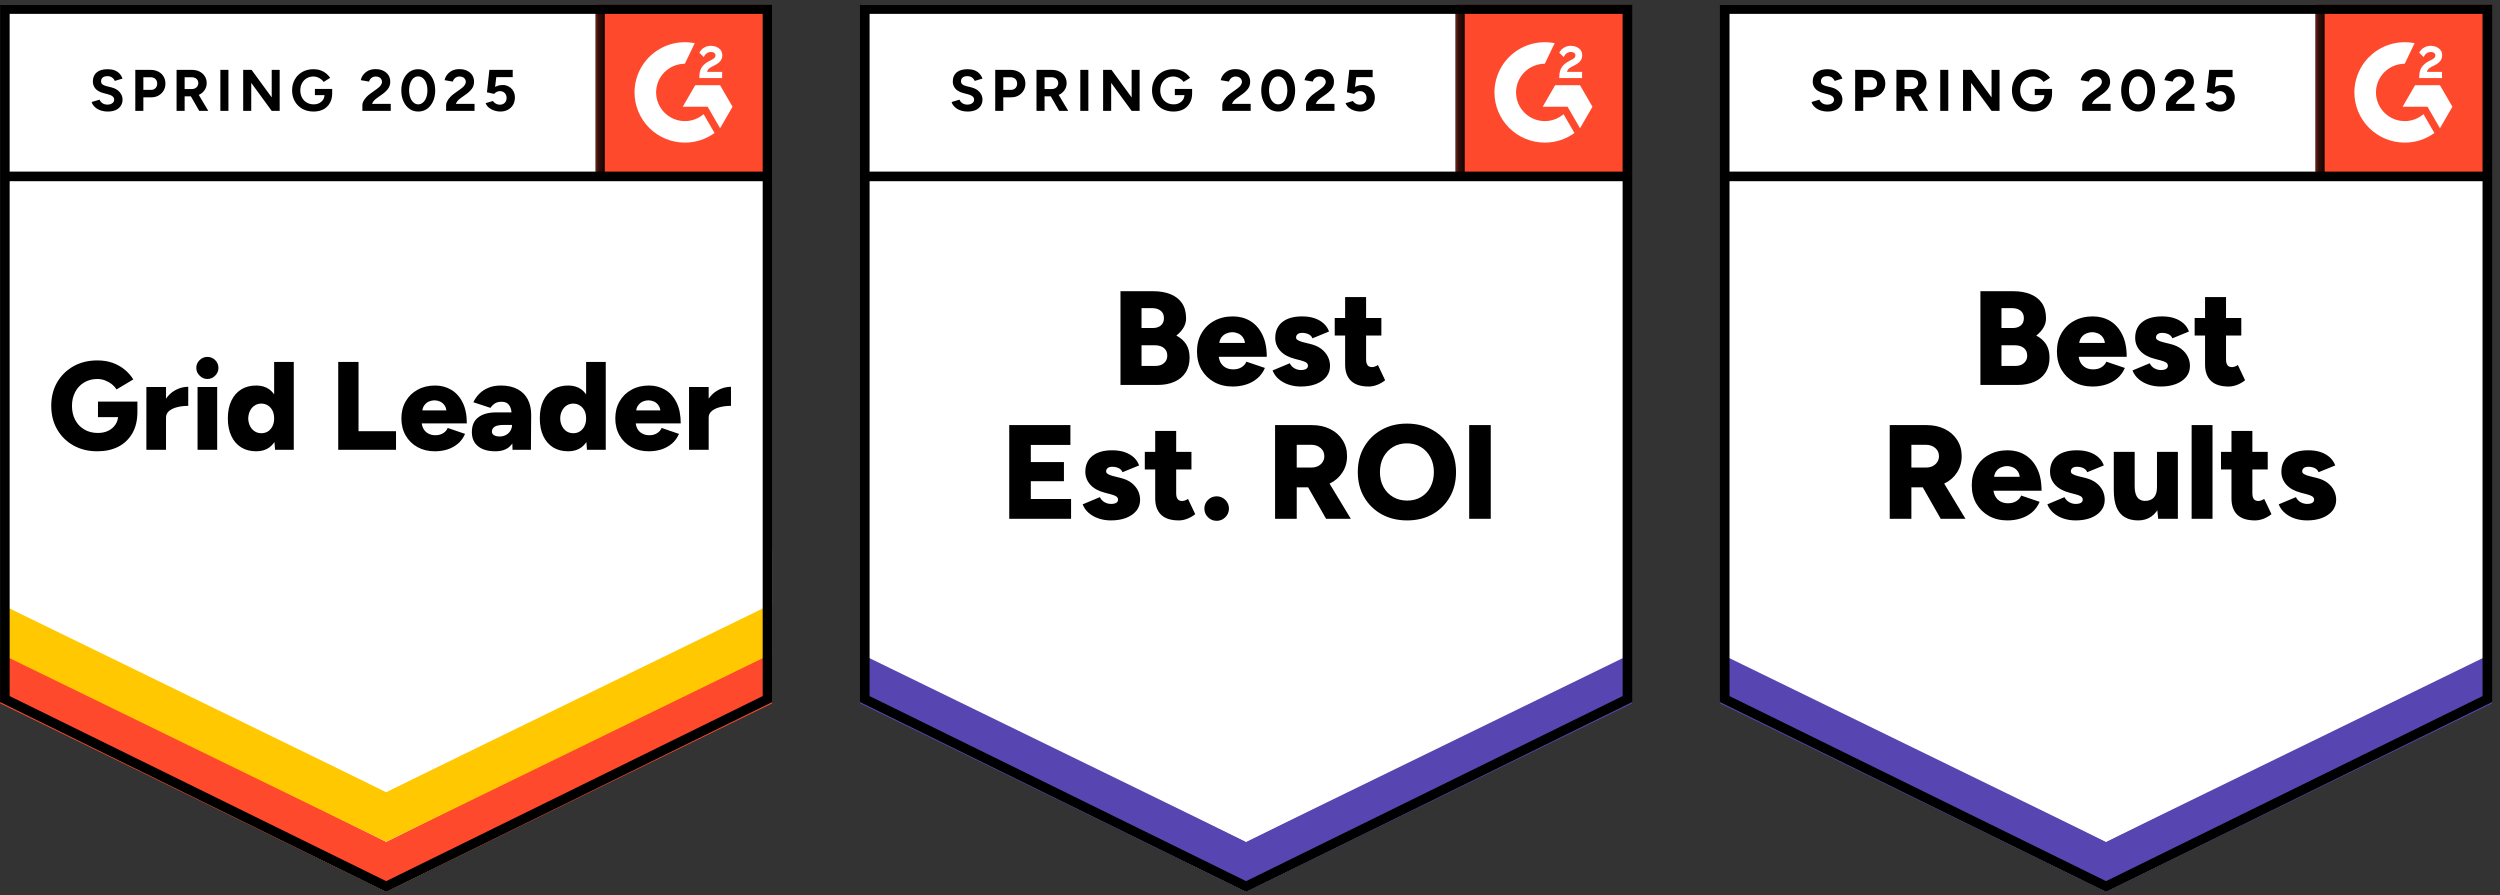 <svg xmlns="http://www.w3.org/2000/svg" width="282" height="101" viewBox="0 0 282 101" fill="none"><rect x="0" y="0" width="282" height="101" fill="#333333" stroke="none"/><g clip-path="url(#clip0_2976_7134)"><path d="M194.033 79.174L237.56 100.569L281.087 79.174V0.513H194.033V79.174Z" fill="white"></path><path d="M194.033 79.174L237.56 100.569L281.087 79.174V0.513H194.033V79.174Z" fill="white"></path><path d="M206.14 12.583C205.907 12.583 205.689 12.554 205.487 12.498C205.279 12.441 205.096 12.362 204.939 12.262C204.781 12.155 204.652 12.038 204.551 11.912C204.443 11.787 204.374 11.651 204.342 11.507L205.232 11.242C205.289 11.393 205.39 11.522 205.535 11.629C205.68 11.736 205.863 11.793 206.083 11.799C206.317 11.805 206.509 11.755 206.661 11.648C206.806 11.541 206.878 11.406 206.878 11.242C206.878 11.098 206.822 10.975 206.708 10.874C206.588 10.773 206.427 10.698 206.225 10.648L205.62 10.487C205.399 10.43 205.2 10.342 205.024 10.223C204.853 10.11 204.721 9.965 204.626 9.789C204.525 9.619 204.475 9.42 204.475 9.194C204.475 8.753 204.62 8.41 204.91 8.165C205.2 7.926 205.61 7.806 206.14 7.806C206.437 7.806 206.695 7.847 206.916 7.929C207.143 8.017 207.329 8.14 207.474 8.297C207.626 8.454 207.743 8.643 207.825 8.864L206.945 9.128C206.888 8.977 206.79 8.851 206.651 8.75C206.506 8.643 206.326 8.59 206.112 8.59C205.891 8.59 205.718 8.64 205.591 8.741C205.465 8.841 205.402 8.986 205.402 9.175C205.402 9.32 205.453 9.433 205.554 9.515C205.655 9.597 205.79 9.66 205.96 9.704L206.566 9.855C206.963 9.955 207.273 10.132 207.493 10.383C207.714 10.635 207.825 10.915 207.825 11.223C207.825 11.494 207.758 11.73 207.626 11.931C207.493 12.139 207.304 12.299 207.058 12.413C206.806 12.526 206.5 12.583 206.14 12.583ZM209.263 12.507V7.882H210.985C211.313 7.882 211.603 7.948 211.856 8.08C212.108 8.206 212.303 8.385 212.442 8.618C212.587 8.851 212.66 9.118 212.66 9.42C212.66 9.722 212.59 9.99 212.452 10.223C212.313 10.456 212.127 10.638 211.893 10.77C211.654 10.909 211.376 10.978 211.061 10.978H210.171V12.507H209.263ZM210.171 10.138H211.042C211.244 10.138 211.411 10.072 211.543 9.94C211.669 9.807 211.733 9.634 211.733 9.42C211.733 9.213 211.663 9.04 211.524 8.901C211.379 8.775 211.193 8.712 210.966 8.712H210.171V10.138ZM213.918 12.507V7.882H215.64C215.969 7.882 216.259 7.945 216.511 8.071C216.763 8.203 216.959 8.379 217.098 8.599C217.243 8.819 217.315 9.077 217.315 9.373C217.315 9.663 217.24 9.921 217.088 10.147C216.943 10.374 216.741 10.55 216.483 10.676C216.23 10.802 215.94 10.865 215.612 10.865H214.827V12.507H213.918ZM216.473 12.507L215.404 10.648L216.095 10.157L217.495 12.507H216.473ZM214.827 10.043H215.65C215.789 10.043 215.912 10.015 216.019 9.958C216.126 9.902 216.211 9.823 216.274 9.722C216.338 9.622 216.369 9.505 216.369 9.373C216.369 9.178 216.3 9.018 216.161 8.892C216.016 8.772 215.83 8.712 215.603 8.712H214.827V10.043ZM218.858 12.507V7.882H219.766V12.507H218.858ZM221.431 12.507V7.882H222.378L224.649 10.987V7.882H225.548V12.507H224.649L222.34 9.345V12.507H221.431ZM229.37 12.583C228.897 12.583 228.478 12.482 228.112 12.28C227.746 12.073 227.462 11.79 227.26 11.431C227.052 11.072 226.948 10.66 226.948 10.194C226.948 9.729 227.052 9.317 227.26 8.958C227.462 8.599 227.746 8.316 228.112 8.108C228.478 7.907 228.897 7.806 229.37 7.806C229.654 7.806 229.913 7.847 230.146 7.929C230.386 8.011 230.597 8.127 230.78 8.278C230.963 8.423 231.118 8.59 231.244 8.779L230.506 9.241C230.43 9.122 230.329 9.018 230.203 8.93C230.083 8.835 229.951 8.763 229.806 8.712C229.661 8.656 229.515 8.628 229.37 8.628C229.08 8.628 228.822 8.694 228.594 8.826C228.367 8.964 228.191 9.15 228.065 9.383C227.938 9.616 227.875 9.886 227.875 10.194C227.875 10.496 227.938 10.767 228.065 11.006C228.191 11.245 228.367 11.431 228.594 11.563C228.822 11.702 229.086 11.771 229.389 11.771C229.623 11.771 229.831 11.724 230.014 11.629C230.197 11.535 230.342 11.406 230.449 11.242C230.556 11.072 230.61 10.877 230.61 10.657L231.471 10.525C231.471 10.959 231.38 11.33 231.197 11.639C231.02 11.947 230.774 12.183 230.459 12.347C230.143 12.504 229.78 12.583 229.37 12.583ZM229.522 10.732V10.034H231.471V10.591L230.979 10.732H229.522ZM234.877 12.507V11.837C234.877 11.711 234.915 11.573 234.991 11.421C235.073 11.264 235.183 11.11 235.322 10.959C235.467 10.802 235.634 10.657 235.824 10.525L236.524 10.024C236.619 9.955 236.71 9.88 236.798 9.798C236.887 9.716 236.956 9.625 237.006 9.524C237.063 9.424 237.092 9.329 237.092 9.241C237.092 9.122 237.063 9.018 237.006 8.93C236.956 8.835 236.877 8.763 236.77 8.712C236.663 8.656 236.53 8.628 236.373 8.628C236.24 8.628 236.123 8.656 236.022 8.712C235.921 8.763 235.836 8.832 235.767 8.92C235.704 9.008 235.657 9.103 235.625 9.203L234.698 9.043C234.742 8.823 234.836 8.618 234.982 8.429C235.127 8.241 235.316 8.086 235.549 7.967C235.789 7.854 236.057 7.797 236.354 7.797C236.701 7.797 236.997 7.86 237.243 7.986C237.489 8.105 237.681 8.272 237.82 8.486C237.953 8.7 238.019 8.948 238.019 9.232C238.019 9.515 237.94 9.77 237.782 9.996C237.625 10.216 237.41 10.424 237.139 10.619L236.505 11.072C236.379 11.16 236.268 11.258 236.174 11.365C236.085 11.472 236.016 11.588 235.966 11.714H238.076V12.507H234.877ZM241.179 12.583C240.801 12.583 240.47 12.482 240.186 12.28C239.896 12.073 239.672 11.79 239.514 11.431C239.35 11.072 239.268 10.66 239.268 10.194C239.268 9.729 239.35 9.317 239.514 8.958C239.672 8.599 239.896 8.316 240.186 8.108C240.47 7.907 240.798 7.806 241.17 7.806C241.548 7.806 241.883 7.907 242.173 8.108C242.457 8.316 242.681 8.599 242.845 8.958C243.009 9.317 243.091 9.729 243.091 10.194C243.091 10.66 243.009 11.072 242.845 11.431C242.681 11.79 242.457 12.073 242.173 12.28C241.883 12.482 241.552 12.583 241.179 12.583ZM241.179 11.771C241.375 11.771 241.552 11.702 241.709 11.563C241.867 11.431 241.99 11.245 242.078 11.006C242.167 10.773 242.211 10.503 242.211 10.194C242.211 9.886 242.167 9.612 242.078 9.373C241.99 9.134 241.867 8.948 241.709 8.816C241.552 8.684 241.372 8.618 241.17 8.618C240.974 8.618 240.798 8.684 240.64 8.816C240.489 8.948 240.369 9.134 240.28 9.373C240.192 9.612 240.148 9.886 240.148 10.194C240.148 10.503 240.192 10.773 240.28 11.006C240.369 11.245 240.492 11.431 240.65 11.563C240.801 11.702 240.978 11.771 241.179 11.771ZM244.321 12.507V11.837C244.321 11.711 244.362 11.573 244.444 11.421C244.526 11.264 244.636 11.11 244.775 10.959C244.914 10.802 245.081 10.657 245.277 10.525L245.977 10.024C246.071 9.955 246.163 9.88 246.251 9.798C246.333 9.716 246.403 9.625 246.459 9.524C246.516 9.424 246.545 9.329 246.545 9.241C246.545 9.122 246.516 9.018 246.459 8.93C246.403 8.835 246.324 8.763 246.223 8.712C246.116 8.656 245.983 8.628 245.825 8.628C245.693 8.628 245.576 8.656 245.475 8.712C245.368 8.763 245.283 8.832 245.22 8.92C245.15 9.008 245.103 9.103 245.078 9.203L244.151 9.043C244.195 8.823 244.289 8.618 244.434 8.429C244.58 8.241 244.769 8.086 245.002 7.967C245.242 7.854 245.51 7.797 245.806 7.797C246.153 7.797 246.45 7.86 246.696 7.986C246.942 8.105 247.134 8.272 247.273 8.486C247.406 8.7 247.472 8.948 247.472 9.232C247.472 9.515 247.393 9.77 247.235 9.996C247.078 10.216 246.863 10.424 246.592 10.619L245.958 11.072C245.832 11.16 245.721 11.258 245.627 11.365C245.538 11.472 245.469 11.588 245.419 11.714H247.529V12.507H244.321ZM250.424 12.583C250.216 12.583 249.998 12.548 249.771 12.479C249.55 12.409 249.352 12.306 249.175 12.167C248.992 12.023 248.86 11.846 248.778 11.639L249.601 11.393C249.702 11.538 249.819 11.642 249.951 11.705C250.083 11.774 250.225 11.809 250.377 11.809C250.604 11.809 250.79 11.739 250.935 11.601C251.074 11.463 251.143 11.277 251.143 11.044C251.143 10.824 251.074 10.641 250.935 10.496C250.796 10.352 250.613 10.279 250.386 10.279C250.247 10.279 250.121 10.311 250.008 10.374C249.894 10.437 249.806 10.509 249.743 10.591L248.929 10.412L249.203 7.882H251.834V8.703H249.979L249.847 9.807C249.967 9.745 250.099 9.691 250.244 9.647C250.389 9.609 250.547 9.59 250.717 9.59C250.97 9.59 251.2 9.653 251.408 9.779C251.616 9.899 251.78 10.062 251.9 10.27C252.02 10.478 252.08 10.72 252.08 10.997C252.08 11.311 252.011 11.588 251.872 11.827C251.727 12.067 251.531 12.252 251.285 12.384C251.039 12.517 250.752 12.583 250.424 12.583Z" fill="black"></path><path d="M223.39 43.421V32.849H227.099C227.825 32.849 228.465 32.959 229.02 33.179C229.575 33.399 230.011 33.736 230.326 34.189C230.635 34.642 230.79 35.218 230.79 35.916C230.79 36.288 230.692 36.637 230.496 36.964C230.301 37.291 230.033 37.587 229.692 37.851C230.171 38.103 230.54 38.43 230.799 38.833C231.058 39.242 231.187 39.746 231.187 40.343C231.187 41.004 231.036 41.564 230.733 42.024C230.43 42.483 230.011 42.829 229.474 43.062C228.938 43.301 228.314 43.421 227.601 43.421H223.39ZM225.765 41.278H227.326C227.743 41.278 228.071 41.168 228.311 40.947C228.55 40.734 228.67 40.457 228.67 40.117C228.67 39.752 228.544 39.465 228.292 39.258C228.039 39.05 227.692 38.946 227.251 38.946H225.765V41.278ZM225.765 37.002H227.024C227.408 37.002 227.718 36.904 227.951 36.709C228.178 36.514 228.292 36.24 228.292 35.888C228.292 35.523 228.169 35.243 227.923 35.048C227.677 34.853 227.345 34.755 226.929 34.755H225.765V37.002ZM236.051 43.6C235.262 43.6 234.565 43.433 233.96 43.1C233.354 42.76 232.878 42.294 232.531 41.703C232.19 41.105 232.02 40.419 232.02 39.645C232.02 38.858 232.193 38.169 232.54 37.578C232.887 36.98 233.363 36.517 233.969 36.19C234.575 35.857 235.278 35.69 236.079 35.69C236.792 35.69 237.439 35.86 238.019 36.2C238.593 36.546 239.047 37.055 239.381 37.729C239.722 38.402 239.892 39.242 239.892 40.249H234.196L234.461 39.966C234.461 40.306 234.53 40.608 234.669 40.872C234.808 41.13 235.004 41.328 235.256 41.467C235.508 41.599 235.792 41.665 236.107 41.665C236.48 41.665 236.795 41.583 237.054 41.419C237.312 41.256 237.492 41.048 237.593 40.797L239.684 41.504C239.482 41.976 239.195 42.37 238.823 42.684C238.457 42.993 238.038 43.222 237.565 43.373C237.085 43.524 236.581 43.6 236.051 43.6ZM234.518 38.984L234.272 38.682H237.669L237.451 38.984C237.451 38.607 237.375 38.308 237.224 38.087C237.073 37.867 236.887 37.71 236.666 37.615C236.445 37.521 236.224 37.474 236.003 37.474C235.783 37.474 235.559 37.521 235.332 37.615C235.104 37.71 234.912 37.867 234.754 38.087C234.597 38.308 234.518 38.607 234.518 38.984ZM243.734 43.6C243.242 43.6 242.782 43.528 242.353 43.383C241.924 43.238 241.552 43.03 241.236 42.76C240.927 42.495 240.697 42.172 240.545 41.788L242.485 40.976C242.611 41.234 242.791 41.426 243.024 41.552C243.258 41.678 243.494 41.74 243.734 41.74C243.986 41.74 244.185 41.7 244.33 41.618C244.469 41.53 244.538 41.41 244.538 41.259C244.538 41.102 244.466 40.976 244.321 40.881C244.176 40.793 243.968 40.715 243.696 40.645L243.043 40.476C242.337 40.293 241.794 39.994 241.416 39.579C241.037 39.157 240.848 38.669 240.848 38.116C240.848 37.342 241.116 36.744 241.652 36.322C242.182 35.901 242.924 35.69 243.876 35.69C244.412 35.69 244.882 35.759 245.286 35.898C245.696 36.042 246.04 36.24 246.317 36.492C246.595 36.75 246.794 37.052 246.914 37.398L245.04 38.163C244.971 37.962 244.825 37.807 244.605 37.7C244.39 37.6 244.151 37.549 243.886 37.549C243.665 37.549 243.494 37.597 243.375 37.691C243.255 37.785 243.195 37.914 243.195 38.078C243.195 38.197 243.267 38.298 243.412 38.38C243.558 38.468 243.772 38.547 244.056 38.616L244.86 38.814C245.333 38.934 245.731 39.116 246.052 39.362C246.374 39.613 246.617 39.903 246.781 40.23C246.945 40.557 247.027 40.907 247.027 41.278C247.027 41.75 246.888 42.159 246.611 42.505C246.333 42.851 245.945 43.122 245.447 43.317C244.955 43.505 244.384 43.6 243.734 43.6ZM251.399 43.6C250.503 43.6 249.834 43.386 249.393 42.958C248.951 42.53 248.73 41.92 248.73 41.127V33.509H251.096V40.532C251.096 40.834 251.153 41.058 251.266 41.202C251.373 41.341 251.544 41.41 251.777 41.41C251.865 41.41 251.973 41.388 252.099 41.344C252.219 41.3 252.329 41.243 252.43 41.174L253.244 42.892C253.004 43.093 252.714 43.263 252.373 43.402C252.039 43.534 251.714 43.6 251.399 43.6ZM247.557 37.851V35.869H252.818V37.851H247.557ZM213.161 58.523V47.951H217.325C218.094 47.951 218.776 48.099 219.369 48.395C219.968 48.691 220.435 49.103 220.769 49.632C221.11 50.16 221.28 50.767 221.28 51.453C221.28 52.139 221.106 52.75 220.76 53.285C220.419 53.819 219.949 54.235 219.35 54.531C218.75 54.826 218.06 54.974 217.277 54.974H215.603V58.523H213.161ZM218.914 58.523L216.52 54.323L218.356 52.983L221.706 58.523H218.914ZM215.603 52.737H217.249C217.533 52.737 217.785 52.684 218.006 52.577C218.227 52.463 218.4 52.309 218.526 52.114C218.653 51.919 218.716 51.699 218.716 51.453C218.716 51.082 218.577 50.777 218.299 50.538C218.022 50.292 217.656 50.17 217.202 50.17H215.603V52.737ZM226.437 58.703C225.655 58.703 224.961 58.536 224.355 58.203C223.75 57.863 223.273 57.397 222.926 56.806C222.586 56.208 222.415 55.522 222.415 54.748C222.415 53.961 222.589 53.272 222.936 52.681C223.283 52.083 223.759 51.62 224.365 51.293C224.97 50.959 225.674 50.793 226.475 50.793C227.188 50.793 227.831 50.963 228.405 51.302C228.985 51.648 229.443 52.158 229.777 52.831C230.118 53.505 230.288 54.345 230.288 55.352H224.592L224.847 55.069C224.847 55.408 224.92 55.711 225.065 55.975C225.204 56.233 225.399 56.431 225.652 56.569C225.904 56.702 226.188 56.768 226.503 56.768C226.875 56.768 227.191 56.686 227.449 56.522C227.708 56.359 227.888 56.151 227.989 55.899L230.071 56.607C229.869 57.079 229.585 57.472 229.219 57.787C228.853 58.096 228.43 58.325 227.951 58.476C227.478 58.627 226.973 58.703 226.437 58.703ZM224.914 54.087L224.667 53.785H228.064L227.847 54.087C227.847 53.709 227.771 53.41 227.62 53.19C227.468 52.97 227.282 52.813 227.061 52.718C226.841 52.624 226.62 52.577 226.399 52.577C226.172 52.577 225.945 52.624 225.718 52.718C225.491 52.813 225.301 52.97 225.15 53.19C224.992 53.41 224.914 53.709 224.914 54.087ZM234.13 58.703C233.638 58.703 233.177 58.63 232.748 58.486C232.319 58.341 231.947 58.133 231.632 57.863C231.323 57.598 231.092 57.274 230.941 56.89L232.871 56.079C233.004 56.337 233.187 56.529 233.42 56.654C233.654 56.78 233.89 56.843 234.13 56.843C234.382 56.843 234.581 56.802 234.726 56.721C234.865 56.632 234.934 56.513 234.934 56.362C234.934 56.205 234.862 56.079 234.717 55.984C234.571 55.896 234.36 55.818 234.083 55.748L233.439 55.578C232.733 55.396 232.19 55.097 231.812 54.682C231.433 54.26 231.244 53.772 231.244 53.218C231.244 52.444 231.509 51.847 232.039 51.425C232.575 51.004 233.319 50.793 234.272 50.793C234.802 50.793 235.272 50.862 235.682 51C236.092 51.145 236.436 51.343 236.713 51.595C236.991 51.853 237.189 52.155 237.309 52.501L235.436 53.266C235.366 53.064 235.221 52.91 235 52.803C234.786 52.703 234.546 52.652 234.281 52.652C234.06 52.652 233.89 52.699 233.77 52.794C233.65 52.888 233.591 53.017 233.591 53.181C233.591 53.3 233.663 53.401 233.808 53.483C233.953 53.571 234.168 53.65 234.452 53.719L235.256 53.917C235.729 54.037 236.126 54.219 236.448 54.465C236.77 54.716 237.013 55.006 237.177 55.333C237.334 55.66 237.413 56.009 237.413 56.381C237.413 56.853 237.275 57.262 236.997 57.608C236.719 57.954 236.335 58.224 235.843 58.42C235.351 58.608 234.78 58.703 234.13 58.703ZM243.441 58.523L243.308 57.136V50.972H245.664V58.523H243.441ZM238.435 54.842V50.972H240.791V54.842H238.435ZM240.791 54.842C240.791 55.232 240.839 55.547 240.933 55.786C241.022 56.031 241.151 56.208 241.321 56.315C241.492 56.428 241.693 56.491 241.927 56.503C242.381 56.503 242.725 56.374 242.958 56.116C243.192 55.858 243.308 55.471 243.308 54.955H244.018C244.018 55.755 243.898 56.434 243.658 56.994C243.412 57.548 243.081 57.973 242.665 58.269C242.242 58.558 241.753 58.703 241.198 58.703C240.593 58.703 240.085 58.58 239.675 58.335C239.258 58.089 238.946 57.715 238.738 57.211C238.536 56.708 238.435 56.063 238.435 55.276V54.842H240.791ZM247.216 58.523V47.951H249.572V58.523H247.216ZM254.37 58.703C253.474 58.703 252.805 58.489 252.364 58.061C251.929 57.633 251.711 57.023 251.711 56.23V48.612H254.067V55.635C254.067 55.937 254.124 56.16 254.237 56.305C254.351 56.444 254.521 56.513 254.748 56.513C254.843 56.513 254.95 56.491 255.07 56.447C255.19 56.403 255.3 56.346 255.401 56.277L256.224 57.995C255.978 58.196 255.688 58.366 255.354 58.505C255.013 58.637 254.685 58.703 254.37 58.703ZM250.528 52.954V50.972H255.799V52.954H250.528ZM260.237 58.703C259.738 58.703 259.275 58.63 258.846 58.486C258.417 58.341 258.048 58.133 257.738 57.863C257.423 57.598 257.19 57.274 257.038 56.89L258.978 56.079C259.111 56.337 259.29 56.529 259.517 56.654C259.751 56.78 259.991 56.843 260.237 56.843C260.489 56.843 260.684 56.802 260.823 56.721C260.962 56.632 261.031 56.513 261.031 56.362C261.031 56.205 260.959 56.079 260.814 55.984C260.669 55.896 260.46 55.818 260.189 55.748L259.536 55.578C258.83 55.396 258.287 55.097 257.909 54.682C257.53 54.26 257.341 53.772 257.341 53.218C257.341 52.444 257.609 51.847 258.145 51.425C258.682 51.004 259.423 50.793 260.369 50.793C260.905 50.793 261.378 50.862 261.788 51C262.192 51.145 262.533 51.343 262.81 51.595C263.088 51.853 263.29 52.155 263.416 52.501L261.533 53.266C261.463 53.064 261.322 52.91 261.107 52.803C260.886 52.703 260.647 52.652 260.388 52.652C260.161 52.652 259.987 52.699 259.867 52.794C259.748 52.888 259.688 53.017 259.688 53.181C259.688 53.3 259.76 53.401 259.905 53.483C260.05 53.571 260.265 53.65 260.549 53.719L261.353 53.917C261.826 54.037 262.224 54.219 262.545 54.465C262.873 54.716 263.116 55.006 263.274 55.333C263.438 55.66 263.52 56.009 263.52 56.381C263.52 56.853 263.381 57.262 263.104 57.608C262.826 57.954 262.438 58.224 261.94 58.42C261.448 58.608 260.88 58.703 260.237 58.703Z" fill="black"></path><path d="M261.216 0.513H281.087V20.335H261.216V0.513Z" fill="#FF492C"></path><mask id="mask0_2976_7134" style="mask-type:luminance" maskUnits="userSpaceOnUse" x="261" y="0" width="21" height="21"><path d="M261.216 0.513H281.087V20.335H261.216V0.513Z" fill="white"></path></mask><g mask="url(#mask0_2976_7134)"><path fill-rule="evenodd" clip-rule="evenodd" d="M275.458 8.104H273.76C273.806 7.838 273.97 7.69 274.303 7.522L274.616 7.364C275.176 7.078 275.474 6.756 275.474 6.231C275.479 6.079 275.447 5.928 275.38 5.792C275.313 5.655 275.213 5.538 275.089 5.449C274.837 5.261 274.529 5.168 274.175 5.168C273.901 5.165 273.632 5.242 273.401 5.388C273.178 5.519 273 5.713 272.888 5.945L273.38 6.435C273.57 6.052 273.847 5.863 274.211 5.863C274.519 5.863 274.709 6.021 274.709 6.24C274.709 6.424 274.616 6.577 274.263 6.756L274.063 6.853C273.627 7.073 273.324 7.323 273.15 7.608C272.975 7.889 272.888 8.252 272.888 8.686V8.803H275.458V8.105V8.104ZM275.226 9.614H272.419L271.016 12.04H273.823L275.226 14.466L276.63 12.04L275.226 9.614Z" fill="white"></path><path fill-rule="evenodd" clip-rule="evenodd" d="M271.255 13.661C270.394 13.66 269.569 13.319 268.961 12.712C268.353 12.105 268.01 11.283 268.009 10.425C268.01 9.567 268.353 8.744 268.961 8.138C269.57 7.532 270.394 7.191 271.255 7.19L272.365 4.872C271.542 4.707 270.692 4.727 269.877 4.93C269.062 5.133 268.303 5.514 267.653 6.045C267.004 6.577 266.48 7.245 266.121 8.002C265.762 8.759 265.575 9.587 265.575 10.425C265.575 11.168 265.722 11.905 266.008 12.592C266.293 13.279 266.712 13.904 267.239 14.43C267.766 14.955 268.393 15.372 269.081 15.657C269.77 15.941 270.509 16.087 271.255 16.087C272.457 16.089 273.628 15.709 274.599 15.002L273.369 12.876C272.782 13.382 272.031 13.661 271.255 13.661Z" fill="white"></path><path d="M261.679 1.142V19.896" stroke="black" stroke-width="1.085"></path></g><path d="M194.033 79.349V73.214L237.56 94.964L281.087 73.214V79.349L237.56 100.569L194.033 79.349Z" fill="#5746B2"></path><path d="M194.033 73.729V67.594L237.56 89.344L281.087 67.594V73.729L237.56 94.949L194.033 73.729Z" fill="white"></path><path d="M194.033 68.127V61.991L237.56 83.742L281.087 61.991V68.127L237.56 89.346L194.033 68.127Z" fill="white"></path><path d="M280.685 19.896H194.624M280.573 78.855L237.56 99.997L194.547 78.855V1.025H280.573V78.855Z" stroke="black" stroke-width="1.085"></path></g><g clip-path="url(#clip1_2976_7134)"><path d="M97.033 79.174L140.56 100.569L184.087 79.174V0.513H97.033V79.174Z" fill="white"></path><path d="M97.033 79.174L140.56 100.569L184.087 79.174V0.513H97.033V79.174Z" fill="white"></path><path d="M109.14 12.583C108.907 12.583 108.689 12.554 108.487 12.498C108.279 12.441 108.096 12.362 107.939 12.262C107.781 12.155 107.652 12.038 107.551 11.912C107.443 11.787 107.374 11.651 107.342 11.507L108.232 11.242C108.289 11.393 108.39 11.522 108.535 11.629C108.68 11.736 108.863 11.793 109.083 11.799C109.317 11.805 109.509 11.755 109.661 11.648C109.806 11.541 109.878 11.406 109.878 11.242C109.878 11.098 109.822 10.975 109.708 10.874C109.588 10.773 109.427 10.698 109.225 10.648L108.62 10.487C108.399 10.43 108.2 10.342 108.024 10.223C107.853 10.11 107.721 9.965 107.626 9.789C107.525 9.619 107.475 9.42 107.475 9.194C107.475 8.753 107.62 8.41 107.91 8.165C108.2 7.926 108.61 7.806 109.14 7.806C109.437 7.806 109.695 7.847 109.916 7.929C110.143 8.017 110.329 8.14 110.474 8.297C110.626 8.454 110.743 8.643 110.825 8.864L109.945 9.128C109.888 8.977 109.79 8.851 109.651 8.75C109.506 8.643 109.326 8.59 109.112 8.59C108.891 8.59 108.718 8.64 108.591 8.741C108.465 8.841 108.402 8.986 108.402 9.175C108.402 9.32 108.453 9.433 108.554 9.515C108.655 9.597 108.79 9.66 108.96 9.704L109.566 9.855C109.963 9.955 110.273 10.132 110.493 10.383C110.714 10.635 110.825 10.915 110.825 11.223C110.825 11.494 110.758 11.73 110.626 11.931C110.493 12.139 110.304 12.299 110.058 12.413C109.806 12.526 109.5 12.583 109.14 12.583ZM112.263 12.507V7.882H113.985C114.313 7.882 114.603 7.948 114.856 8.08C115.108 8.206 115.303 8.385 115.442 8.618C115.587 8.851 115.66 9.118 115.66 9.42C115.66 9.722 115.59 9.99 115.452 10.223C115.313 10.456 115.127 10.638 114.893 10.77C114.654 10.909 114.376 10.978 114.061 10.978H113.171V12.507H112.263ZM113.171 10.138H114.042C114.244 10.138 114.411 10.072 114.543 9.94C114.669 9.807 114.733 9.634 114.733 9.42C114.733 9.213 114.663 9.04 114.524 8.901C114.379 8.775 114.193 8.712 113.966 8.712H113.171V10.138ZM116.918 12.507V7.882H118.64C118.969 7.882 119.259 7.945 119.511 8.071C119.763 8.203 119.959 8.379 120.098 8.599C120.243 8.819 120.315 9.077 120.315 9.373C120.315 9.663 120.24 9.921 120.088 10.147C119.943 10.374 119.741 10.55 119.483 10.676C119.23 10.802 118.94 10.865 118.612 10.865H117.827V12.507H116.918ZM119.473 12.507L118.404 10.648L119.095 10.157L120.495 12.507H119.473ZM117.827 10.043H118.65C118.789 10.043 118.912 10.015 119.019 9.958C119.126 9.902 119.211 9.823 119.274 9.722C119.338 9.622 119.369 9.505 119.369 9.373C119.369 9.178 119.3 9.018 119.161 8.892C119.016 8.772 118.83 8.712 118.603 8.712H117.827V10.043ZM121.858 12.507V7.882H122.766V12.507H121.858ZM124.431 12.507V7.882H125.378L127.649 10.987V7.882H128.548V12.507H127.649L125.34 9.345V12.507H124.431ZM132.37 12.583C131.897 12.583 131.478 12.482 131.112 12.28C130.746 12.073 130.462 11.79 130.26 11.431C130.052 11.072 129.948 10.66 129.948 10.194C129.948 9.729 130.052 9.317 130.26 8.958C130.462 8.599 130.746 8.316 131.112 8.108C131.478 7.907 131.897 7.806 132.37 7.806C132.654 7.806 132.913 7.847 133.146 7.929C133.386 8.011 133.597 8.127 133.78 8.278C133.963 8.423 134.118 8.59 134.244 8.779L133.506 9.241C133.43 9.122 133.329 9.018 133.203 8.93C133.083 8.835 132.951 8.763 132.806 8.712C132.661 8.656 132.515 8.628 132.37 8.628C132.08 8.628 131.822 8.694 131.594 8.826C131.367 8.964 131.191 9.15 131.065 9.383C130.938 9.616 130.875 9.886 130.875 10.194C130.875 10.496 130.938 10.767 131.065 11.006C131.191 11.245 131.367 11.431 131.594 11.563C131.822 11.702 132.086 11.771 132.389 11.771C132.623 11.771 132.831 11.724 133.014 11.629C133.197 11.535 133.342 11.406 133.449 11.242C133.556 11.072 133.61 10.877 133.61 10.657L134.471 10.525C134.471 10.959 134.38 11.33 134.197 11.639C134.02 11.947 133.774 12.183 133.459 12.347C133.143 12.504 132.78 12.583 132.37 12.583ZM132.522 10.732V10.034H134.471V10.591L133.979 10.732H132.522ZM137.877 12.507V11.837C137.877 11.711 137.915 11.573 137.991 11.421C138.073 11.264 138.183 11.11 138.322 10.959C138.467 10.802 138.634 10.657 138.824 10.525L139.524 10.024C139.619 9.955 139.71 9.88 139.798 9.798C139.887 9.716 139.956 9.625 140.006 9.524C140.063 9.424 140.092 9.329 140.092 9.241C140.092 9.122 140.063 9.018 140.006 8.93C139.956 8.835 139.877 8.763 139.77 8.712C139.663 8.656 139.53 8.628 139.373 8.628C139.24 8.628 139.123 8.656 139.022 8.712C138.921 8.763 138.836 8.832 138.767 8.92C138.704 9.008 138.657 9.103 138.625 9.203L137.698 9.043C137.742 8.823 137.836 8.618 137.982 8.429C138.127 8.241 138.316 8.086 138.549 7.967C138.789 7.854 139.057 7.797 139.354 7.797C139.701 7.797 139.997 7.86 140.243 7.986C140.489 8.105 140.681 8.272 140.82 8.486C140.953 8.7 141.019 8.948 141.019 9.232C141.019 9.515 140.94 9.77 140.782 9.996C140.625 10.216 140.41 10.424 140.139 10.619L139.505 11.072C139.379 11.16 139.268 11.258 139.174 11.365C139.085 11.472 139.016 11.588 138.966 11.714H141.076V12.507H137.877ZM144.179 12.583C143.801 12.583 143.47 12.482 143.186 12.28C142.896 12.073 142.672 11.79 142.514 11.431C142.35 11.072 142.268 10.66 142.268 10.194C142.268 9.729 142.35 9.317 142.514 8.958C142.672 8.599 142.896 8.316 143.186 8.108C143.47 7.907 143.798 7.806 144.17 7.806C144.548 7.806 144.883 7.907 145.173 8.108C145.457 8.316 145.681 8.599 145.845 8.958C146.009 9.317 146.091 9.729 146.091 10.194C146.091 10.66 146.009 11.072 145.845 11.431C145.681 11.79 145.457 12.073 145.173 12.28C144.883 12.482 144.552 12.583 144.179 12.583ZM144.179 11.771C144.375 11.771 144.552 11.702 144.709 11.563C144.867 11.431 144.99 11.245 145.078 11.006C145.167 10.773 145.211 10.503 145.211 10.194C145.211 9.886 145.167 9.612 145.078 9.373C144.99 9.134 144.867 8.948 144.709 8.816C144.552 8.684 144.372 8.618 144.17 8.618C143.974 8.618 143.798 8.684 143.64 8.816C143.489 8.948 143.369 9.134 143.28 9.373C143.192 9.612 143.148 9.886 143.148 10.194C143.148 10.503 143.192 10.773 143.28 11.006C143.369 11.245 143.492 11.431 143.65 11.563C143.801 11.702 143.978 11.771 144.179 11.771ZM147.321 12.507V11.837C147.321 11.711 147.362 11.573 147.444 11.421C147.526 11.264 147.636 11.11 147.775 10.959C147.914 10.802 148.081 10.657 148.277 10.525L148.977 10.024C149.071 9.955 149.163 9.88 149.251 9.798C149.333 9.716 149.403 9.625 149.459 9.524C149.516 9.424 149.545 9.329 149.545 9.241C149.545 9.122 149.516 9.018 149.459 8.93C149.403 8.835 149.324 8.763 149.223 8.712C149.116 8.656 148.983 8.628 148.825 8.628C148.693 8.628 148.576 8.656 148.475 8.712C148.368 8.763 148.283 8.832 148.22 8.92C148.15 9.008 148.103 9.103 148.078 9.203L147.151 9.043C147.195 8.823 147.289 8.618 147.434 8.429C147.58 8.241 147.769 8.086 148.002 7.967C148.242 7.854 148.51 7.797 148.806 7.797C149.153 7.797 149.45 7.86 149.696 7.986C149.942 8.105 150.134 8.272 150.273 8.486C150.406 8.7 150.472 8.948 150.472 9.232C150.472 9.515 150.393 9.77 150.235 9.996C150.078 10.216 149.863 10.424 149.592 10.619L148.958 11.072C148.832 11.16 148.721 11.258 148.627 11.365C148.538 11.472 148.469 11.588 148.419 11.714H150.529V12.507H147.321ZM153.424 12.583C153.216 12.583 152.998 12.548 152.771 12.479C152.55 12.409 152.352 12.306 152.175 12.167C151.992 12.023 151.86 11.846 151.778 11.639L152.601 11.393C152.702 11.538 152.819 11.642 152.951 11.705C153.083 11.774 153.225 11.809 153.377 11.809C153.604 11.809 153.79 11.739 153.935 11.601C154.074 11.463 154.143 11.277 154.143 11.044C154.143 10.824 154.074 10.641 153.935 10.496C153.796 10.352 153.613 10.279 153.386 10.279C153.247 10.279 153.121 10.311 153.008 10.374C152.894 10.437 152.806 10.509 152.743 10.591L151.929 10.412L152.203 7.882H154.834V8.703H152.979L152.847 9.807C152.967 9.745 153.099 9.691 153.244 9.647C153.389 9.609 153.547 9.59 153.717 9.59C153.97 9.59 154.2 9.653 154.408 9.779C154.616 9.899 154.78 10.062 154.9 10.27C155.02 10.478 155.08 10.72 155.08 10.997C155.08 11.311 155.011 11.588 154.872 11.827C154.727 12.067 154.531 12.252 154.285 12.384C154.039 12.517 153.752 12.583 153.424 12.583Z" fill="black"></path><path d="M126.39 43.421V32.849H130.099C130.825 32.849 131.465 32.959 132.02 33.179C132.575 33.399 133.011 33.736 133.326 34.189C133.635 34.642 133.79 35.218 133.79 35.916C133.79 36.288 133.692 36.637 133.496 36.964C133.301 37.291 133.033 37.587 132.692 37.851C133.171 38.103 133.541 38.43 133.799 38.833C134.058 39.242 134.187 39.746 134.187 40.343C134.187 41.004 134.036 41.564 133.733 42.024C133.43 42.483 133.011 42.829 132.474 43.062C131.938 43.301 131.314 43.421 130.601 43.421H126.39ZM128.765 41.278H130.326C130.743 41.278 131.071 41.168 131.311 40.947C131.55 40.734 131.67 40.457 131.67 40.117C131.67 39.752 131.544 39.465 131.292 39.258C131.039 39.05 130.692 38.946 130.251 38.946H128.765V41.278ZM128.765 37.002H130.024C130.408 37.002 130.718 36.904 130.951 36.709C131.178 36.514 131.292 36.24 131.292 35.888C131.292 35.523 131.169 35.243 130.923 35.048C130.677 34.853 130.345 34.755 129.929 34.755H128.765V37.002ZM139.051 43.6C138.262 43.6 137.565 43.433 136.96 43.1C136.354 42.76 135.878 42.294 135.531 41.703C135.19 41.105 135.02 40.419 135.02 39.645C135.02 38.858 135.193 38.169 135.54 37.578C135.887 36.98 136.363 36.517 136.969 36.19C137.575 35.857 138.278 35.69 139.079 35.69C139.792 35.69 140.439 35.86 141.019 36.2C141.593 36.546 142.047 37.055 142.382 37.729C142.722 38.402 142.892 39.242 142.892 40.249H137.196L137.461 39.966C137.461 40.306 137.53 40.608 137.669 40.872C137.808 41.13 138.004 41.328 138.256 41.467C138.508 41.599 138.792 41.665 139.108 41.665C139.48 41.665 139.795 41.583 140.054 41.419C140.312 41.256 140.492 41.048 140.593 40.797L142.684 41.504C142.482 41.976 142.195 42.37 141.823 42.684C141.457 42.993 141.038 43.222 140.565 43.373C140.085 43.524 139.581 43.6 139.051 43.6ZM137.518 38.984L137.272 38.682H140.669L140.451 38.984C140.451 38.607 140.375 38.308 140.224 38.087C140.073 37.867 139.887 37.71 139.666 37.615C139.445 37.521 139.224 37.474 139.003 37.474C138.783 37.474 138.559 37.521 138.332 37.615C138.105 37.71 137.912 37.867 137.754 38.087C137.597 38.308 137.518 38.607 137.518 38.984ZM146.734 43.6C146.242 43.6 145.782 43.528 145.353 43.383C144.924 43.238 144.552 43.03 144.236 42.76C143.927 42.495 143.697 42.172 143.545 41.788L145.485 40.976C145.611 41.234 145.791 41.426 146.025 41.552C146.258 41.678 146.494 41.74 146.734 41.74C146.987 41.74 147.185 41.7 147.33 41.618C147.469 41.53 147.539 41.41 147.539 41.259C147.539 41.102 147.466 40.976 147.321 40.881C147.176 40.793 146.968 40.715 146.696 40.645L146.043 40.476C145.337 40.293 144.794 39.994 144.416 39.579C144.037 39.157 143.848 38.669 143.848 38.116C143.848 37.342 144.116 36.744 144.652 36.322C145.182 35.901 145.924 35.69 146.876 35.69C147.412 35.69 147.882 35.759 148.286 35.898C148.696 36.042 149.04 36.24 149.317 36.492C149.595 36.75 149.794 37.052 149.914 37.398L148.04 38.163C147.971 37.962 147.826 37.807 147.605 37.7C147.39 37.6 147.151 37.549 146.886 37.549C146.665 37.549 146.494 37.597 146.375 37.691C146.255 37.785 146.195 37.914 146.195 38.078C146.195 38.197 146.267 38.298 146.412 38.38C146.558 38.468 146.772 38.547 147.056 38.616L147.86 38.814C148.333 38.934 148.731 39.116 149.052 39.362C149.374 39.613 149.617 39.903 149.781 40.23C149.945 40.557 150.027 40.907 150.027 41.278C150.027 41.75 149.888 42.159 149.611 42.505C149.333 42.851 148.945 43.122 148.447 43.317C147.955 43.505 147.384 43.6 146.734 43.6ZM154.399 43.6C153.503 43.6 152.834 43.386 152.393 42.958C151.951 42.53 151.73 41.92 151.73 41.127V33.509H154.096V40.532C154.096 40.834 154.153 41.058 154.266 41.202C154.373 41.341 154.544 41.41 154.777 41.41C154.866 41.41 154.973 41.388 155.099 41.344C155.219 41.3 155.329 41.243 155.43 41.174L156.244 42.892C156.004 43.093 155.714 43.263 155.373 43.402C155.039 43.534 154.714 43.6 154.399 43.6ZM150.557 37.851V35.869H155.818V37.851H150.557ZM113.843 58.523V47.951H120.741V50.188H116.275V52.124H120.012V54.276H116.275V56.286H120.817V58.523H113.843ZM125.311 58.703C124.819 58.703 124.359 58.63 123.93 58.486C123.501 58.341 123.129 58.133 122.813 57.863C122.504 57.598 122.274 57.274 122.123 56.89L124.062 56.079C124.189 56.337 124.368 56.529 124.602 56.654C124.835 56.78 125.072 56.843 125.311 56.843C125.564 56.843 125.762 56.802 125.908 56.721C126.046 56.632 126.116 56.513 126.116 56.362C126.116 56.205 126.043 56.079 125.898 55.984C125.753 55.896 125.545 55.818 125.274 55.748L124.621 55.578C123.914 55.396 123.372 55.097 122.993 54.682C122.615 54.26 122.425 53.772 122.425 53.218C122.425 52.444 122.693 51.847 123.23 51.425C123.76 51.004 124.501 50.793 125.453 50.793C125.99 50.793 126.46 50.862 126.863 51C127.273 51.145 127.617 51.343 127.895 51.595C128.172 51.853 128.371 52.155 128.491 52.501L126.617 53.266C126.548 53.064 126.403 52.91 126.182 52.803C125.967 52.703 125.728 52.652 125.463 52.652C125.242 52.652 125.072 52.699 124.952 52.794C124.832 52.888 124.772 53.017 124.772 53.181C124.772 53.3 124.845 53.401 124.99 53.483C125.135 53.571 125.349 53.65 125.633 53.719L126.437 53.917C126.911 54.037 127.308 54.219 127.63 54.465C127.951 54.716 128.194 55.006 128.358 55.333C128.522 55.66 128.604 56.009 128.604 56.381C128.604 56.853 128.466 57.262 128.188 57.608C127.91 57.954 127.522 58.224 127.024 58.42C126.532 58.608 125.961 58.703 125.311 58.703ZM132.976 58.703C132.08 58.703 131.411 58.489 130.97 58.061C130.528 57.633 130.308 57.023 130.308 56.23V48.612H132.673V55.635C132.673 55.937 132.73 56.16 132.843 56.305C132.951 56.444 133.121 56.513 133.354 56.513C133.443 56.513 133.55 56.491 133.676 56.447C133.796 56.403 133.906 56.346 134.007 56.277L134.821 57.995C134.581 58.196 134.291 58.366 133.951 58.505C133.616 58.637 133.291 58.703 132.976 58.703ZM129.134 52.954V50.972H134.395V52.954H129.134ZM137.243 58.75C136.859 58.75 136.531 58.615 136.259 58.344C135.988 58.074 135.852 57.746 135.852 57.362C135.852 56.991 135.988 56.667 136.259 56.39C136.531 56.12 136.859 55.984 137.243 55.984C137.616 55.984 137.941 56.12 138.218 56.39C138.489 56.667 138.625 56.991 138.625 57.362C138.625 57.746 138.489 58.074 138.218 58.344C137.941 58.615 137.616 58.75 137.243 58.75ZM143.829 58.523V47.951H147.993C148.762 47.951 149.444 48.099 150.037 48.395C150.636 48.691 151.103 49.103 151.437 49.632C151.778 50.16 151.948 50.767 151.948 51.453C151.948 52.139 151.774 52.75 151.428 53.285C151.087 53.819 150.617 54.235 150.018 54.531C149.418 54.826 148.728 54.974 147.945 54.974H146.271V58.523H143.829ZM149.582 58.523L147.188 54.323L149.024 52.983L152.374 58.523H149.582ZM146.271 52.737H147.917C148.201 52.737 148.453 52.684 148.674 52.577C148.895 52.463 149.068 52.309 149.194 52.114C149.321 51.919 149.384 51.699 149.384 51.453C149.384 51.082 149.245 50.777 148.967 50.538C148.69 50.292 148.324 50.17 147.87 50.17H146.271V52.737ZM158.732 58.703C157.641 58.703 156.676 58.47 155.837 58.004C154.998 57.532 154.342 56.887 153.869 56.069C153.396 55.251 153.159 54.313 153.159 53.256C153.159 52.187 153.396 51.243 153.869 50.425C154.342 49.6 154.995 48.955 155.828 48.489C156.66 48.017 157.616 47.782 158.695 47.782C159.78 47.782 160.738 48.017 161.571 48.489C162.404 48.955 163.057 49.6 163.53 50.425C164.003 51.243 164.24 52.187 164.24 53.256C164.24 54.313 164.006 55.251 163.539 56.069C163.066 56.887 162.416 57.532 161.59 58.004C160.764 58.47 159.811 58.703 158.732 58.703ZM158.732 56.466C159.325 56.466 159.849 56.33 160.303 56.06C160.757 55.789 161.111 55.408 161.363 54.918C161.615 54.433 161.742 53.879 161.742 53.256C161.742 52.621 161.609 52.057 161.344 51.567C161.085 51.082 160.729 50.701 160.275 50.425C159.821 50.148 159.294 50.009 158.695 50.009C158.102 50.009 157.578 50.148 157.124 50.425C156.67 50.701 156.31 51.082 156.045 51.567C155.787 52.057 155.657 52.621 155.657 53.256C155.657 53.879 155.787 54.433 156.045 54.918C156.31 55.408 156.676 55.789 157.143 56.06C157.603 56.33 158.133 56.466 158.732 56.466ZM165.725 58.523V47.951H168.157V58.523H165.725Z" fill="black"></path><path d="M164.216 0.513H184.087V20.335H164.216V0.513Z" fill="#FF492C"></path><mask id="mask1_2976_7134" style="mask-type:luminance" maskUnits="userSpaceOnUse" x="164" y="0" width="21" height="21"><path d="M164.216 0.513H184.087V20.335H164.216V0.513Z" fill="white"></path></mask><g mask="url(#mask1_2976_7134)"><path fill-rule="evenodd" clip-rule="evenodd" d="M178.458 8.104H176.76C176.806 7.838 176.97 7.69 177.303 7.522L177.616 7.364C178.176 7.078 178.474 6.756 178.474 6.231C178.479 6.079 178.447 5.928 178.38 5.792C178.313 5.655 178.213 5.538 178.089 5.449C177.837 5.261 177.529 5.168 177.175 5.168C176.901 5.165 176.632 5.242 176.401 5.388C176.178 5.519 176 5.713 175.888 5.945L176.38 6.435C176.57 6.052 176.847 5.863 177.211 5.863C177.519 5.863 177.709 6.021 177.709 6.24C177.709 6.424 177.616 6.577 177.263 6.756L177.063 6.853C176.627 7.073 176.324 7.323 176.15 7.608C175.975 7.889 175.888 8.252 175.888 8.686V8.803H178.458V8.105V8.104ZM178.226 9.614H175.419L174.016 12.04H176.823L178.226 14.466L179.63 12.04L178.226 9.614Z" fill="white"></path><path fill-rule="evenodd" clip-rule="evenodd" d="M174.255 13.661C173.394 13.66 172.569 13.319 171.961 12.712C171.353 12.105 171.01 11.283 171.009 10.425C171.01 9.567 171.353 8.744 171.961 8.138C172.57 7.532 173.394 7.191 174.255 7.19L175.365 4.872C174.542 4.707 173.692 4.727 172.877 4.93C172.062 5.133 171.303 5.514 170.653 6.045C170.004 6.577 169.48 7.245 169.121 8.002C168.762 8.759 168.575 9.587 168.575 10.425C168.575 11.168 168.722 11.905 169.008 12.592C169.293 13.279 169.712 13.904 170.239 14.43C170.766 14.955 171.393 15.372 172.081 15.657C172.77 15.941 173.509 16.087 174.255 16.087C175.457 16.089 176.628 15.709 177.599 15.002L176.369 12.876C175.782 13.382 175.031 13.661 174.255 13.661Z" fill="white"></path><path d="M164.679 1.142V19.896" stroke="black" stroke-width="1.085"></path></g><path d="M97.033 79.349V73.214L140.56 94.964L184.087 73.214V79.349L140.56 100.569L97.033 79.349Z" fill="#5746B2"></path><path d="M97.033 73.729V67.594L140.56 89.344L184.087 67.594V73.729L140.56 94.949L97.033 73.729Z" fill="white"></path><path d="M97.033 68.127V61.991L140.56 83.742L184.087 61.991V68.127L140.56 89.346L97.033 68.127Z" fill="white"></path><path d="M183.685 19.896H97.624M183.573 78.855L140.56 99.997L97.547 78.855V1.025H183.573V78.855Z" stroke="black" stroke-width="1.085"></path></g><g clip-path="url(#clip2_2976_7134)"><path d="M0.033 79.174L43.56 100.569L87.087 79.174V0.513H0.033V79.174Z" fill="white"></path><path d="M0.033 79.174L43.56 100.569L87.087 79.174V0.513H0.033V79.174Z" fill="white"></path><path d="M12.14 12.583C11.907 12.583 11.689 12.554 11.487 12.498C11.279 12.441 11.096 12.362 10.938 12.262C10.781 12.155 10.652 12.038 10.55 11.912C10.443 11.787 10.374 11.651 10.342 11.507L11.232 11.242C11.289 11.393 11.389 11.522 11.535 11.629C11.68 11.736 11.863 11.793 12.083 11.799C12.317 11.805 12.509 11.755 12.661 11.648C12.806 11.541 12.878 11.406 12.878 11.242C12.878 11.098 12.822 10.975 12.708 10.874C12.588 10.773 12.427 10.698 12.225 10.648L11.62 10.487C11.399 10.43 11.2 10.342 11.024 10.223C10.853 10.11 10.721 9.965 10.626 9.789C10.525 9.619 10.475 9.42 10.475 9.194C10.475 8.753 10.62 8.41 10.91 8.165C11.2 7.926 11.61 7.806 12.14 7.806C12.437 7.806 12.695 7.847 12.916 7.929C13.143 8.017 13.329 8.14 13.474 8.297C13.626 8.454 13.742 8.643 13.825 8.864L12.944 9.128C12.888 8.977 12.79 8.851 12.651 8.75C12.506 8.643 12.326 8.59 12.112 8.59C11.891 8.59 11.718 8.64 11.591 8.741C11.465 8.841 11.402 8.986 11.402 9.175C11.402 9.32 11.453 9.433 11.553 9.515C11.655 9.597 11.79 9.66 11.96 9.704L12.566 9.855C12.963 9.955 13.273 10.132 13.493 10.383C13.714 10.635 13.825 10.915 13.825 11.223C13.825 11.494 13.758 11.73 13.626 11.931C13.493 12.139 13.304 12.299 13.058 12.413C12.806 12.526 12.5 12.583 12.14 12.583ZM15.263 12.507V7.882H16.985C17.313 7.882 17.603 7.948 17.855 8.08C18.108 8.206 18.303 8.385 18.442 8.618C18.587 8.851 18.66 9.118 18.66 9.42C18.66 9.722 18.59 9.99 18.452 10.223C18.313 10.456 18.127 10.638 17.893 10.77C17.654 10.909 17.376 10.978 17.061 10.978H16.171V12.507H15.263ZM16.171 10.138H17.042C17.244 10.138 17.411 10.072 17.543 9.94C17.669 9.807 17.733 9.634 17.733 9.42C17.733 9.213 17.663 9.04 17.524 8.901C17.379 8.775 17.193 8.712 16.966 8.712H16.171V10.138ZM19.918 12.507V7.882H21.64C21.968 7.882 22.259 7.945 22.511 8.071C22.763 8.203 22.959 8.379 23.098 8.599C23.243 8.819 23.315 9.077 23.315 9.373C23.315 9.663 23.24 9.921 23.088 10.147C22.943 10.374 22.741 10.55 22.483 10.676C22.23 10.802 21.94 10.865 21.612 10.865H20.827V12.507H19.918ZM22.473 12.507L21.404 10.648L22.095 10.157L23.495 12.507H22.473ZM20.827 10.043H21.65C21.789 10.043 21.912 10.015 22.019 9.958C22.126 9.902 22.211 9.823 22.274 9.722C22.337 9.622 22.369 9.505 22.369 9.373C22.369 9.178 22.3 9.018 22.161 8.892C22.016 8.772 21.83 8.712 21.603 8.712H20.827V10.043ZM24.858 12.507V7.882H25.766V12.507H24.858ZM27.431 12.507V7.882H28.378L30.649 10.987V7.882H31.547V12.507H30.649L28.34 9.345V12.507H27.431ZM35.37 12.583C34.897 12.583 34.478 12.482 34.112 12.28C33.746 12.073 33.462 11.79 33.26 11.431C33.052 11.072 32.948 10.66 32.948 10.194C32.948 9.729 33.052 9.317 33.26 8.958C33.462 8.599 33.746 8.316 34.112 8.108C34.478 7.907 34.897 7.806 35.37 7.806C35.654 7.806 35.913 7.847 36.146 7.929C36.386 8.011 36.597 8.127 36.78 8.278C36.963 8.423 37.118 8.59 37.244 8.779L36.506 9.241C36.43 9.122 36.329 9.018 36.203 8.93C36.083 8.835 35.951 8.763 35.806 8.712C35.66 8.656 35.515 8.628 35.37 8.628C35.08 8.628 34.822 8.694 34.594 8.826C34.367 8.964 34.191 9.15 34.065 9.383C33.938 9.616 33.875 9.886 33.875 10.194C33.875 10.496 33.938 10.767 34.065 11.006C34.191 11.245 34.367 11.431 34.594 11.563C34.822 11.702 35.086 11.771 35.389 11.771C35.623 11.771 35.831 11.724 36.014 11.629C36.197 11.535 36.342 11.406 36.449 11.242C36.556 11.072 36.61 10.877 36.61 10.657L37.471 10.525C37.471 10.959 37.38 11.33 37.197 11.639C37.02 11.947 36.774 12.183 36.459 12.347C36.143 12.504 35.78 12.583 35.37 12.583ZM35.522 10.732V10.034H37.471V10.591L36.979 10.732H35.522ZM40.877 12.507V11.837C40.877 11.711 40.915 11.573 40.991 11.421C41.073 11.264 41.183 11.11 41.322 10.959C41.467 10.802 41.634 10.657 41.824 10.525L42.524 10.024C42.618 9.955 42.71 9.88 42.798 9.798C42.887 9.716 42.956 9.625 43.006 9.524C43.063 9.424 43.092 9.329 43.092 9.241C43.092 9.122 43.063 9.018 43.006 8.93C42.956 8.835 42.877 8.763 42.77 8.712C42.663 8.656 42.53 8.628 42.373 8.628C42.24 8.628 42.123 8.656 42.022 8.712C41.921 8.763 41.836 8.832 41.767 8.92C41.704 9.008 41.657 9.103 41.625 9.203L40.698 9.043C40.742 8.823 40.836 8.618 40.981 8.429C41.127 8.241 41.316 8.086 41.549 7.967C41.789 7.854 42.057 7.797 42.353 7.797C42.7 7.797 42.997 7.86 43.243 7.986C43.489 8.105 43.681 8.272 43.82 8.486C43.953 8.7 44.019 8.948 44.019 9.232C44.019 9.515 43.94 9.77 43.782 9.996C43.625 10.216 43.41 10.424 43.139 10.619L42.505 11.072C42.379 11.16 42.268 11.258 42.174 11.365C42.085 11.472 42.016 11.588 41.966 11.714H44.076V12.507H40.877ZM47.179 12.583C46.801 12.583 46.47 12.482 46.186 12.28C45.896 12.073 45.672 11.79 45.514 11.431C45.35 11.072 45.268 10.66 45.268 10.194C45.268 9.729 45.35 9.317 45.514 8.958C45.672 8.599 45.896 8.316 46.186 8.108C46.47 7.907 46.798 7.806 47.17 7.806C47.548 7.806 47.883 7.907 48.173 8.108C48.457 8.316 48.681 8.599 48.845 8.958C49.009 9.317 49.091 9.729 49.091 10.194C49.091 10.66 49.009 11.072 48.845 11.431C48.681 11.79 48.457 12.073 48.173 12.28C47.883 12.482 47.551 12.583 47.179 12.583ZM47.179 11.771C47.375 11.771 47.551 11.702 47.709 11.563C47.867 11.431 47.99 11.245 48.078 11.006C48.167 10.773 48.211 10.503 48.211 10.194C48.211 9.886 48.167 9.612 48.078 9.373C47.99 9.134 47.867 8.948 47.709 8.816C47.551 8.684 47.372 8.618 47.17 8.618C46.974 8.618 46.798 8.684 46.64 8.816C46.489 8.948 46.369 9.134 46.28 9.373C46.192 9.612 46.148 9.886 46.148 10.194C46.148 10.503 46.192 10.773 46.28 11.006C46.369 11.245 46.492 11.431 46.649 11.563C46.801 11.702 46.977 11.771 47.179 11.771ZM50.321 12.507V11.837C50.321 11.711 50.362 11.573 50.444 11.421C50.526 11.264 50.636 11.11 50.775 10.959C50.914 10.802 51.081 10.657 51.276 10.525L51.977 10.024C52.071 9.955 52.163 9.88 52.251 9.798C52.333 9.716 52.403 9.625 52.459 9.524C52.516 9.424 52.544 9.329 52.544 9.241C52.544 9.122 52.516 9.018 52.459 8.93C52.403 8.835 52.324 8.763 52.223 8.712C52.115 8.656 51.983 8.628 51.825 8.628C51.693 8.628 51.576 8.656 51.475 8.712C51.368 8.763 51.283 8.832 51.22 8.92C51.15 9.008 51.103 9.103 51.078 9.203L50.151 9.043C50.195 8.823 50.289 8.618 50.434 8.429C50.58 8.241 50.769 8.086 51.002 7.967C51.242 7.854 51.51 7.797 51.806 7.797C52.153 7.797 52.45 7.86 52.696 7.986C52.942 8.105 53.134 8.272 53.273 8.486C53.406 8.7 53.472 8.948 53.472 9.232C53.472 9.515 53.393 9.77 53.235 9.996C53.078 10.216 52.863 10.424 52.592 10.619L51.958 11.072C51.832 11.16 51.721 11.258 51.627 11.365C51.538 11.472 51.469 11.588 51.419 11.714H53.529V12.507H50.321ZM56.424 12.583C56.216 12.583 55.998 12.548 55.771 12.479C55.55 12.409 55.352 12.306 55.175 12.167C54.992 12.023 54.86 11.846 54.778 11.639L55.601 11.393C55.702 11.538 55.819 11.642 55.951 11.705C56.083 11.774 56.225 11.809 56.377 11.809C56.604 11.809 56.79 11.739 56.935 11.601C57.074 11.463 57.143 11.277 57.143 11.044C57.143 10.824 57.074 10.641 56.935 10.496C56.796 10.352 56.613 10.279 56.386 10.279C56.247 10.279 56.121 10.311 56.008 10.374C55.894 10.437 55.806 10.509 55.743 10.591L54.929 10.412L55.203 7.882H57.834V8.703H55.979L55.847 9.807C55.967 9.745 56.099 9.691 56.244 9.647C56.389 9.609 56.547 9.59 56.717 9.59C56.97 9.59 57.2 9.653 57.408 9.779C57.616 9.899 57.78 10.062 57.9 10.27C58.02 10.478 58.08 10.72 58.08 10.997C58.08 11.311 58.011 11.588 57.872 11.827C57.727 12.067 57.531 12.252 57.285 12.384C57.039 12.517 56.752 12.583 56.424 12.583ZM10.986 50.906C9.964 50.906 9.062 50.686 8.28 50.245C7.504 49.811 6.892 49.207 6.444 48.433C6.002 47.665 5.781 46.781 5.781 45.78C5.781 44.78 6.002 43.896 6.444 43.128C6.892 42.36 7.504 41.756 8.28 41.316C9.062 40.875 9.964 40.655 10.986 40.655C11.623 40.655 12.197 40.746 12.708 40.929C13.225 41.117 13.676 41.372 14.061 41.693C14.452 42.014 14.777 42.382 15.036 42.798L13.143 43.93C13.004 43.704 12.818 43.499 12.585 43.317C12.351 43.141 12.099 43.002 11.828 42.901C11.55 42.801 11.27 42.75 10.986 42.75C10.431 42.75 9.935 42.879 9.5 43.137C9.071 43.389 8.734 43.745 8.488 44.204C8.242 44.663 8.119 45.189 8.119 45.78C8.119 46.378 8.239 46.904 8.478 47.357C8.712 47.816 9.052 48.178 9.5 48.442C9.942 48.707 10.456 48.839 11.043 48.839C11.491 48.839 11.885 48.754 12.225 48.584C12.566 48.414 12.834 48.178 13.03 47.876C13.232 47.574 13.332 47.221 13.332 46.819L15.499 46.451C15.499 47.413 15.307 48.225 14.922 48.886C14.531 49.553 14.001 50.056 13.332 50.396C12.658 50.736 11.875 50.906 10.986 50.906ZM11.052 47.055V45.299H15.499V46.649L14.222 47.055H11.052ZM18.139 47.074C18.139 46.306 18.294 45.667 18.603 45.157C18.912 44.648 19.3 44.267 19.767 44.015C20.234 43.757 20.723 43.628 21.233 43.628V45.78C20.798 45.78 20.388 45.828 20.003 45.922C19.625 46.016 19.316 46.161 19.076 46.356C18.843 46.551 18.726 46.8 18.726 47.102L18.139 47.074ZM16.512 50.736V43.657H18.726V50.736H16.512ZM22.284 50.736V43.657H24.498V50.736H22.284ZM23.391 42.75C23.057 42.75 22.766 42.625 22.52 42.373C22.268 42.127 22.142 41.838 22.142 41.504C22.142 41.158 22.268 40.863 22.52 40.617C22.766 40.378 23.057 40.258 23.391 40.258C23.732 40.258 24.025 40.378 24.271 40.617C24.517 40.863 24.64 41.158 24.64 41.504C24.64 41.838 24.517 42.127 24.271 42.373C24.025 42.625 23.732 42.75 23.391 42.75ZM31.027 50.736L30.923 49.424V40.825H33.137V50.736H31.027ZM28.907 50.906C28.245 50.906 27.677 50.758 27.204 50.462C26.725 50.166 26.356 49.739 26.097 49.179C25.832 48.625 25.7 47.964 25.7 47.196C25.7 46.422 25.832 45.758 26.097 45.205C26.356 44.657 26.725 44.232 27.204 43.93C27.677 43.635 28.245 43.487 28.907 43.487C29.494 43.487 29.989 43.635 30.393 43.93C30.797 44.232 31.096 44.657 31.292 45.205C31.494 45.758 31.595 46.422 31.595 47.196C31.595 47.964 31.494 48.625 31.292 49.179C31.096 49.739 30.797 50.166 30.393 50.462C29.989 50.758 29.494 50.906 28.907 50.906ZM29.494 48.867C29.765 48.867 30.012 48.798 30.232 48.659C30.447 48.515 30.617 48.316 30.743 48.065C30.863 47.819 30.923 47.53 30.923 47.196C30.923 46.869 30.863 46.58 30.743 46.328C30.617 46.076 30.447 45.881 30.232 45.743C30.012 45.598 29.759 45.526 29.475 45.526C29.191 45.526 28.942 45.598 28.728 45.743C28.507 45.881 28.334 46.076 28.207 46.328C28.081 46.58 28.012 46.869 27.999 47.196C28.012 47.53 28.081 47.819 28.207 48.065C28.334 48.316 28.51 48.515 28.737 48.659C28.958 48.798 29.21 48.867 29.494 48.867ZM38.152 50.736V40.825H40.442V48.641H44.672V50.736H38.152ZM49.053 50.906C48.315 50.906 47.662 50.749 47.094 50.434C46.526 50.119 46.082 49.682 45.76 49.122C45.438 48.568 45.277 47.926 45.277 47.196C45.277 46.46 45.441 45.815 45.769 45.261C46.091 44.701 46.539 44.267 47.113 43.959C47.675 43.644 48.331 43.487 49.081 43.487C49.75 43.487 50.355 43.647 50.898 43.968C51.441 44.289 51.87 44.767 52.185 45.403C52.5 46.032 52.658 46.819 52.658 47.763H47.321L47.558 47.498C47.558 47.819 47.624 48.102 47.757 48.348C47.889 48.593 48.075 48.779 48.315 48.905C48.548 49.031 48.813 49.094 49.11 49.094C49.457 49.094 49.753 49.015 49.999 48.858C50.239 48.707 50.406 48.511 50.501 48.272L52.459 48.943C52.27 49.383 52.002 49.751 51.655 50.047C51.308 50.336 50.914 50.553 50.472 50.698C50.024 50.837 49.551 50.906 49.053 50.906ZM47.624 46.573L47.388 46.29H50.567L50.368 46.573C50.368 46.227 50.299 45.95 50.16 45.743C50.021 45.535 49.845 45.384 49.63 45.29C49.422 45.202 49.214 45.157 49.006 45.157C48.804 45.157 48.596 45.202 48.381 45.29C48.167 45.384 47.987 45.535 47.842 45.743C47.697 45.95 47.624 46.227 47.624 46.573ZM57.815 50.736L57.758 49.207V47.215C57.758 46.838 57.724 46.507 57.654 46.224C57.591 45.941 57.474 45.718 57.304 45.554C57.134 45.397 56.878 45.318 56.538 45.318C56.273 45.318 56.039 45.378 55.837 45.497C55.642 45.623 55.471 45.793 55.326 46.007L53.396 45.374C53.56 45.022 53.781 44.704 54.059 44.421C54.336 44.138 54.68 43.911 55.09 43.742C55.494 43.572 55.967 43.487 56.509 43.487C57.247 43.487 57.872 43.625 58.383 43.902C58.894 44.173 59.275 44.553 59.528 45.044C59.786 45.535 59.916 46.117 59.916 46.79L59.887 50.736H57.815ZM55.885 50.906C55.039 50.906 54.386 50.717 53.926 50.34C53.459 49.962 53.226 49.43 53.226 48.744C53.226 47.995 53.469 47.439 53.954 47.074C54.434 46.702 55.109 46.517 55.979 46.517H57.929V47.933H56.822C56.348 47.933 56.008 47.999 55.8 48.131C55.591 48.263 55.487 48.449 55.487 48.688C55.487 48.858 55.563 48.99 55.714 49.084C55.872 49.185 56.09 49.235 56.367 49.235C56.639 49.235 56.878 49.175 57.086 49.056C57.295 48.943 57.459 48.785 57.578 48.584C57.698 48.389 57.758 48.172 57.758 47.933H58.307C58.307 48.877 58.108 49.61 57.711 50.132C57.313 50.648 56.705 50.906 55.885 50.906ZM66.208 50.736L66.114 49.424V40.825H68.328V50.736H66.208ZM64.098 50.906C63.436 50.906 62.865 50.758 62.385 50.462C61.912 50.166 61.543 49.739 61.278 49.179C61.02 48.625 60.89 47.964 60.89 47.196C60.89 46.422 61.02 45.758 61.278 45.205C61.543 44.657 61.912 44.232 62.385 43.93C62.865 43.635 63.436 43.487 64.098 43.487C64.685 43.487 65.18 43.635 65.584 43.93C65.981 44.232 66.281 44.657 66.483 45.205C66.678 45.758 66.776 46.422 66.776 47.196C66.776 47.964 66.678 48.625 66.483 49.179C66.281 49.739 65.981 50.166 65.584 50.462C65.18 50.758 64.685 50.906 64.098 50.906ZM64.675 48.867C64.953 48.867 65.199 48.798 65.413 48.659C65.634 48.515 65.808 48.316 65.934 48.065C66.054 47.819 66.114 47.53 66.114 47.196C66.114 46.869 66.054 46.58 65.934 46.328C65.808 46.076 65.634 45.881 65.413 45.743C65.199 45.598 64.95 45.526 64.666 45.526C64.382 45.526 64.13 45.598 63.909 45.743C63.694 45.881 63.524 46.076 63.398 46.328C63.265 46.58 63.196 46.869 63.19 47.196C63.196 47.53 63.265 47.819 63.398 48.065C63.524 48.316 63.697 48.515 63.918 48.659C64.139 48.798 64.391 48.867 64.675 48.867ZM73.182 50.906C72.444 50.906 71.791 50.749 71.223 50.434C70.656 50.119 70.211 49.682 69.889 49.122C69.567 48.568 69.406 47.926 69.406 47.196C69.406 46.46 69.57 45.815 69.898 45.261C70.22 44.701 70.668 44.267 71.242 43.959C71.804 43.644 72.46 43.487 73.21 43.487C73.879 43.487 74.485 43.647 75.027 43.968C75.57 44.289 75.999 44.767 76.314 45.403C76.629 46.032 76.787 46.819 76.787 47.763H71.45L71.696 47.498C71.696 47.819 71.759 48.102 71.886 48.348C72.018 48.593 72.204 48.779 72.444 48.905C72.677 49.031 72.942 49.094 73.239 49.094C73.592 49.094 73.888 49.015 74.128 48.858C74.368 48.707 74.535 48.511 74.63 48.272L76.588 48.943C76.399 49.383 76.131 49.751 75.784 50.047C75.437 50.336 75.043 50.553 74.601 50.698C74.153 50.837 73.68 50.906 73.182 50.906ZM71.744 46.573L71.516 46.29H74.696L74.507 46.573C74.507 46.227 74.434 45.95 74.289 45.743C74.15 45.535 73.977 45.384 73.769 45.29C73.56 45.202 73.349 45.157 73.135 45.157C72.926 45.157 72.718 45.202 72.51 45.29C72.296 45.384 72.116 45.535 71.971 45.743C71.819 45.95 71.744 46.227 71.744 46.573ZM79.361 47.074C79.361 46.306 79.512 45.667 79.815 45.157C80.124 44.648 80.512 44.267 80.979 44.015C81.452 43.757 81.944 43.628 82.455 43.628V45.78C82.02 45.78 81.61 45.828 81.225 45.922C80.84 46.016 80.531 46.161 80.298 46.356C80.058 46.551 79.938 46.8 79.938 47.102L79.361 47.074ZM77.724 50.736V43.657H79.938V50.736H77.724Z" fill="black"></path><path d="M67.216 0.513H87.087V20.335H67.216V0.513Z" fill="#FF492C"></path><mask id="mask2_2976_7134" style="mask-type:luminance" maskUnits="userSpaceOnUse" x="67" y="0" width="21" height="21"><path d="M67.216 0.513H87.087V20.335H67.216V0.513Z" fill="white"></path></mask><g mask="url(#mask2_2976_7134)"><path fill-rule="evenodd" clip-rule="evenodd" d="M81.458 8.104H79.76C79.806 7.838 79.97 7.69 80.303 7.522L80.616 7.364C81.176 7.078 81.474 6.756 81.474 6.231C81.479 6.079 81.447 5.928 81.38 5.792C81.313 5.655 81.213 5.538 81.089 5.449C80.837 5.261 80.529 5.168 80.175 5.168C79.901 5.165 79.632 5.242 79.4 5.388C79.178 5.519 79 5.713 78.888 5.945L79.38 6.435C79.57 6.052 79.847 5.863 80.211 5.863C80.519 5.863 80.709 6.021 80.709 6.24C80.709 6.424 80.616 6.577 80.263 6.756L80.063 6.853C79.627 7.073 79.324 7.323 79.15 7.608C78.975 7.889 78.888 8.252 78.888 8.686V8.803H81.458V8.105V8.104ZM81.226 9.614H78.419L77.016 12.04H79.823L81.226 14.466L82.63 12.04L81.226 9.614Z" fill="white"></path><path fill-rule="evenodd" clip-rule="evenodd" d="M77.254 13.661C76.394 13.66 75.57 13.319 74.961 12.712C74.353 12.105 74.01 11.283 74.009 10.425C74.01 9.567 74.353 8.744 74.961 8.138C75.57 7.532 76.394 7.191 77.254 7.19L78.365 4.872C77.542 4.707 76.692 4.727 75.877 4.93C75.062 5.133 74.303 5.514 73.653 6.045C73.004 6.577 72.48 7.245 72.121 8.002C71.762 8.759 71.575 9.587 71.575 10.425C71.575 11.168 71.722 11.905 72.008 12.592C72.293 13.279 72.712 13.904 73.239 14.43C73.766 14.955 74.392 15.372 75.082 15.657C75.77 15.941 76.509 16.087 77.254 16.087C78.457 16.089 79.629 15.709 80.6 15.002L79.369 12.876C78.782 13.382 78.031 13.661 77.254 13.661Z" fill="white"></path><path d="M67.679 1.142V19.896" stroke="black" stroke-width="1.085"></path></g><path d="M0.033 79.349V73.214L43.56 94.964L87.087 73.214V79.349L43.56 100.569L0.033 79.349Z" fill="#FF492C"></path><path d="M0.033 73.729V67.594L43.56 89.344L87.087 67.594V73.729L43.56 94.949L0.033 73.729Z" fill="#FFC800"></path><path d="M0.033 68.127V61.991L43.56 83.742L87.087 61.991V68.127L43.56 89.346L0.033 68.127Z" fill="white"></path><path d="M86.685 19.896H0.624M86.573 78.855L43.56 99.997L0.547 78.855V1.025H86.573V78.855Z" stroke="black" stroke-width="1.085"></path></g><defs><clipPath id="clip0_2976_7134"><rect width="88" height="101" fill="white" transform="translate(194)"></rect></clipPath><clipPath id="clip1_2976_7134"><rect width="88" height="101" fill="white" transform="translate(97)"></rect></clipPath><clipPath id="clip2_2976_7134"><rect width="88" height="101" fill="white"></rect></clipPath></defs></svg>